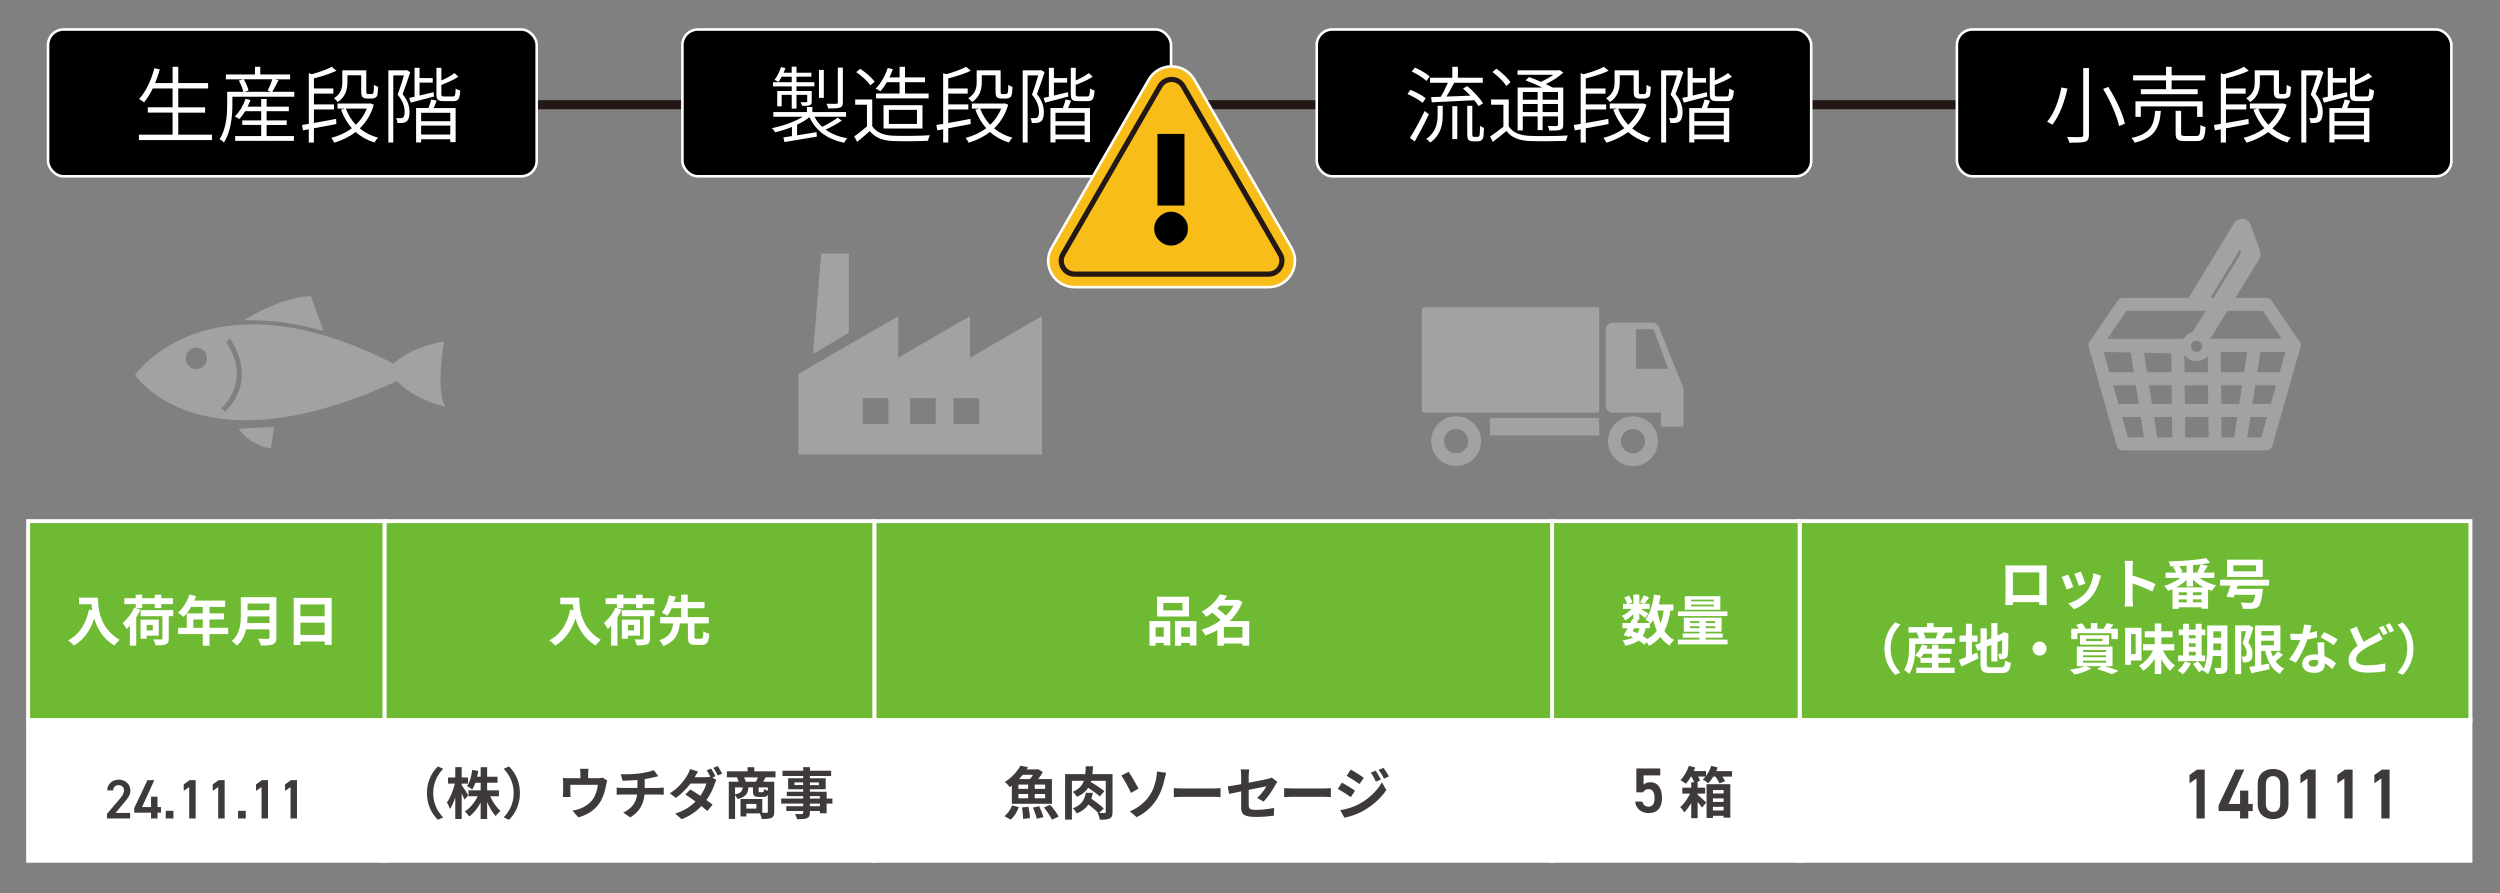 <?xml version="1.0" encoding="UTF-8"?> <svg xmlns="http://www.w3.org/2000/svg" id="_レイヤー_1" version="1.1" viewBox="0 0 1920 686"><rect x="0" y="0" width="1920" height="686" fill="#808080" stroke="none"/><defs><style> .st0 { fill: #3e3a39; } .st1, .st2 { fill: #fff; } .st2, .st3, .st4, .st5, .st6, .st7, .st8 { stroke-miterlimit: 10; } .st2, .st3, .st6, .st8 { stroke: #fff; } .st2, .st6 { stroke-width: 3px; } .st9, .st4 { fill: none; } .st3, .st5 { fill: #f9bd1a; } .st3, .st8 { stroke-width: 2px; } .st4 { stroke-width: 7px; } .st4, .st5 { stroke: #231815; } .st5 { stroke-width: 4px; } .st6, .st7 { fill: #6eba33; } .st7 { stroke: #6eba33; stroke-width: 1.99px; } .st10 { fill: #a2a2a2; } </style></defs><line class="st4" x1="377.44" y1="80.43" x2="1715.52" y2="80.43"></line><g><g><path class="st10" d="M186.32,329.04l24.24-1.26-2.54,16.71s-14.97-1.7-24.89-15.29l3.19-.17h0Z"></path><path class="st10" d="M248.49,254.21l-9.78-26.84c-25.02,1.33-50.99,18.35-50.99,18.35,8.19.34,16.44.43,24.6,1.23,12.26,1.21,24.26,4.15,36.17,7.26Z"></path></g><g><rect class="st8" x="36.9" y="22.66" width="375.28" height="112.72" rx="11.8" ry="11.8"></rect><g><path class="st1" d="M162.78,103.4v4.16h-56.1v-4.16h25.87v-16.9h-19.04v-4.1h19.04v-14.46h-15.24c-1.96,4.16-4.3,7.74-6.7,10.69-.82-.7-2.72-1.98-3.79-2.56,5.25-5.7,9.3-14.53,11.76-23.68l4.17.9c-1.01,3.58-2.21,7.17-3.61,10.5h13.41v-12.48h4.36v12.48h22.9v4.16h-22.9v14.46h20.62v4.1h-20.62v16.9h25.87Z"></path><path class="st1" d="M226.03,70.5v3.78h-47.56v6.08c0,8.32-.95,20.61-6.58,29.12-.57-.77-2.34-2.18-3.23-2.62,5.19-8,5.82-18.94,5.82-26.49v-9.85h12.4c-.51-2.43-1.96-5.95-3.48-8.64l3.48-.96h-13.41v-3.71h22.33v-5.89h4.11v5.89h22.9v3.71h-11.51l2.66.7c-1.64,3.14-3.42,6.53-4.87,8.9h16.95v-.02ZM204.78,104.48h20.93v3.71h-45.1v-3.71h19.99v-8.51h-14.55v-3.52h14.55v-7.04h-12.33c-1.39,2.3-2.97,4.42-4.49,6.08-.76-.64-2.47-1.6-3.42-2.11,3.54-3.39,6.51-8.38,8.22-13.5l3.79.96c-.63,1.73-1.39,3.39-2.21,5.06h10.44v-5.89h4.17v5.89h17.08v3.52h-17.08v7.04h15.43v3.52h-15.43v8.51h.01ZM187.19,60.9c1.64,2.69,3.23,6.27,3.67,8.64l-3.1.96h20.37l-2.59-.9c1.27-2.37,2.78-6.02,3.6-8.7,0,0-21.95,0-21.95,0Z"></path><path class="st1" d="M241.08,98.53v10.94h-3.92v-10.18l-4.49.83-.7-4.16c1.52-.26,3.29-.51,5.19-.83v-38.97l2.34.83c5.69-1.6,11.83-3.71,15.24-5.7l3.67,3.01c-4.68,2.37-11.32,4.35-17.33,5.89v7.74h14.93v3.97h-14.93v8.26h15.43v3.9h-15.43v10.37c5.25-.9,11.26-1.98,17.08-3.14l.19,3.97-17.27,3.26h0ZM287.12,80.42c-2.21,7.62-6.01,13.57-10.82,18.17,3.92,3.26,8.67,5.7,14.1,7.17-1.01.9-2.21,2.62-2.78,3.71-5.57-1.73-10.44-4.48-14.48-8.13-4.87,3.78-10.5,6.46-16.44,8.26-.44-1.02-1.45-2.75-2.28-3.71,5.69-1.47,11.13-3.9,15.81-7.42-3.54-3.97-6.32-8.77-8.35-14.21l2.97-.83h-5.63v-3.9h24.41l.7-.19,2.78,1.09h.01ZM266.82,63.14c0,5.06-1.2,11.2-7.46,15.23-.57-.83-2.09-2.37-2.91-2.94,5.69-3.52,6.45-8.19,6.45-12.42v-9.02h18.41v15.81c0,1.28.06,1.92.38,2.18.25.19.63.26,1.08.26h1.96c.57,0,1.2-.06,1.45-.26.32-.13.57-.64.76-1.41.13-.96.19-2.88.25-5.5.7.64,2.15,1.34,3.23,1.66-.13,2.5-.32,5.31-.63,6.34-.32,1.02-.95,1.66-1.77,2.05-.7.38-1.9.58-2.91.58h-3.16c-1.14,0-2.53-.26-3.42-1.02-.82-.77-1.14-1.73-1.14-5.18v-11.71h-10.56v5.38-.03ZM265.62,83.43c1.77,4.74,4.36,8.9,7.65,12.42,3.6-3.39,6.51-7.55,8.48-12.42h-16.13Z"></path><path class="st1" d="M315.08,55.46c-1.64,5.18-3.92,11.58-5.88,16.77,4.3,5.38,5.31,9.92,5.31,13.89.06,3.26-.7,5.95-2.28,7.17-.82.64-1.83.96-3.04,1.09-1.14.13-2.59.13-3.92.06-.06-1.09-.44-2.62-1.08-3.78,1.33.13,2.53.19,3.42.06.82,0,1.45-.13,1.96-.51.82-.64,1.2-2.56,1.2-4.48-.06-3.52-1.08-7.94-5.38-12.99,1.77-4.74,3.54-10.5,4.81-14.85h-8.16v51.58h-3.79v-55.48h13.47l.63-.19,2.72,1.66h.01ZM333.3,74.15c-6.26,1.66-12.78,3.39-17.84,4.67l-1.2-3.65c1.26-.26,2.59-.58,4.11-.9v-22.21h3.86v7.87h10.12v3.52h-10.12v9.92c3.35-.77,7.08-1.66,10.75-2.56l.32,3.33h0ZM335.38,77.35c-.76,1.92-1.52,3.9-2.28,5.63h16.82v26.17h-4.11v-2.18h-22.39v2.43h-3.86v-26.43h9.49c.82-2.11,1.71-4.67,2.15-6.59l4.17.96h0ZM345.82,86.63h-22.39v6.46h22.39v-6.46ZM345.82,103.33v-6.85h-22.39v6.85h22.39ZM347.84,74.09c1.58,0,1.96-.77,2.09-6.14.82.64,2.4,1.28,3.54,1.6-.44,6.53-1.58,8.13-5.25,8.13h-7.4c-4.55,0-5.63-1.02-5.63-5.44v-20.16h3.79v9.73c3.79-1.66,7.72-3.78,10.06-5.7l2.97,2.82c-3.6,2.37-8.54,4.61-13.03,6.27v6.98c0,1.66.32,1.92,2.28,1.92h6.58Z"></path></g></g><g><path class="st9" d="M150.8,266.96c-4.52,0-8.18,3.71-8.18,8.28s3.66,8.28,8.18,8.28,8.18-3.71,8.18-8.28-3.66-8.28-8.18-8.28h0Z"></path><path class="st10" d="M341.02,262.13c-30.1,6.09-38.63,17.2-38.63,17.2-135.51-69.1-192.88.86-198.26,7.99-.26.35-.27.81-.01,1.16,4.98,6.9,56.26,70.96,200.78,4.11,13.54,14.85,37.38,19.86,37.38,19.86-8.09-11.61-1.25-50.32-1.25-50.32h-.01ZM150.8,283.52c-4.52,0-8.18-3.71-8.18-8.28s3.66-8.28,8.18-8.28,8.18,3.71,8.18,8.28-3.66,8.28-8.18,8.28h0ZM172.92,316.25l-2.79-2.83c10.01-10.12,13.63-21.72,10.78-34.46-2.15-9.59-7.28-16.21-7.33-16.27l3.1-2.49c.23.29,22.56,29.44-3.74,56.05h-.02Z"></path></g><path class="st7" d="M363.04,72.02"></path><path class="st1" d="M363.04,72.02"></path></g><g><g><polygon class="st10" points="651.91 194.74 630.64 194.74 624.39 271.94 651.91 255.49 651.91 194.74"></polygon><path class="st10" d="M744.96,274.75v-31.92l-55.18,31.92v-31.92l-76.58,44.3v62.02h186.95v-106.31l-55.18,31.92h-.01ZM682.28,325.72h-19.7v-19.94h19.7v19.94ZM718.66,325.72h-19.7v-19.94h19.7v19.94ZM752.01,325.72h-19.7v-19.94h19.7v19.94Z"></path></g><g><rect class="st8" x="524.08" y="22.66" width="375.28" height="112.72" rx="11.8" ry="11.8"></rect><g><path class="st1" d="M646.48,92.64c-3.67,2.56-8.35,5.12-12.4,6.91,4.43,3.26,10.06,5.5,16.63,6.66-.89.83-1.9,2.43-2.47,3.46-12.71-2.69-21.76-9.22-26.56-19.65-2.59,2.11-5.88,4.03-9.49,5.76v8.13c4.68-.77,9.8-1.6,14.93-2.43l.19,3.46c-8.98,1.47-18.28,3.07-24.86,4.16l-.82-3.58c1.9-.26,4.11-.64,6.58-.96v-7.04c-4.3,1.73-8.79,3.14-12.9,4.1-.51-.96-1.58-2.43-2.47-3.2,8.1-1.6,17.46-4.8,23.72-8.77h-22.64v-3.58h25.81v-3.9h4.17v3.9h25.87v3.58h-24.22c1.45,2.94,3.48,5.57,5.88,7.74,3.98-1.86,8.98-4.8,11.95-7.04l3.1,2.3h0ZM608.03,66.34h-14.36v-3.2h14.36v-4.22h-7.72c-.76,1.54-1.58,2.88-2.47,4.03-.7-.51-2.21-1.22-3.04-1.6,2.15-2.69,3.86-6.27,5-9.86l3.42.83c-.44,1.15-.89,2.37-1.39,3.52h6.2v-4.61h3.67v4.61h11.45v3.07h-11.45v4.22h13.72v3.2h-13.72v3.58h11.7v7.87c0,1.66-.19,2.5-1.52,3.01-1.2.51-3.1.51-5.88.51-.19-.9-.76-1.98-1.2-2.82,2.21.06,3.86.06,4.43,0,.57,0,.7-.19.7-.7v-4.93h-8.22v10.56h-3.67v-10.56h-7.72v8.83h-3.42v-11.77h11.13v-3.58h0ZM632.69,75.17h-3.73v-21.44h3.73v21.44ZM647.3,78.63c0,2.3-.51,3.39-2.21,3.97-1.71.64-4.55.7-9.04.7-.19-1.09-.76-2.56-1.33-3.65,3.54.13,6.58.13,7.53.06.95,0,1.2-.26,1.2-1.09v-26.69h3.86v26.69h-.01Z"></path><path class="st1" d="M669.88,96.87c3.1,4.86,8.73,7.1,16.19,7.36,6.7.32,20.81.13,28.08-.38-.51,1.02-1.27,3.01-1.39,4.29-6.77.32-19.86.45-26.63.19-8.35-.32-14.1-2.62-18.15-7.68-3.04,2.75-6.26,5.57-9.68,8.32l-2.28-4.22c2.97-1.98,6.64-4.93,9.8-7.68v-16.64h-9.04v-4.03h13.09v20.48h.01ZM668.43,65.57c-2.02-3.14-6.7-7.36-10.88-10.18l3.1-2.56c4.17,2.75,8.92,6.85,11.07,9.92l-3.29,2.82ZM681.08,63.14c-1.52,2.62-3.23,5.06-5,6.98-.82-.64-2.53-1.66-3.6-2.05,3.98-3.97,7.34-9.85,9.3-15.87l3.92.9c-.76,2.18-1.64,4.29-2.59,6.34h7.78v-8.13h4.17v8.13h15.37v3.71h-15.37v8.7h18.15v3.71h-40.42v-3.71h18.09v-8.7h-9.8ZM678.55,98.72v-17.92h29.92v17.92h-29.92ZM682.66,95.2h21.57v-10.82h-21.57v10.82Z"></path><path class="st1" d="M728.26,98.53v10.94h-3.92v-10.18l-4.49.83-.7-4.16c1.52-.26,3.29-.51,5.19-.83v-38.97l2.34.83c5.69-1.6,11.83-3.71,15.24-5.7l3.67,3.01c-4.68,2.37-11.32,4.35-17.33,5.89v7.74h14.93v3.97h-14.93v8.26h15.43v3.9h-15.43v10.37c5.25-.9,11.26-1.98,17.08-3.14l.19,3.97-17.27,3.26h0ZM774.31,80.42c-2.21,7.62-6.01,13.57-10.82,18.17,3.92,3.26,8.67,5.7,14.1,7.17-1.01.9-2.21,2.62-2.78,3.71-5.57-1.73-10.44-4.48-14.48-8.13-4.87,3.78-10.5,6.46-16.44,8.26-.44-1.02-1.45-2.75-2.28-3.71,5.69-1.47,11.13-3.9,15.81-7.42-3.54-3.97-6.32-8.77-8.35-14.21l2.97-.83h-5.63v-3.9h24.41l.7-.19,2.78,1.09h.01ZM754,63.14c0,5.06-1.2,11.2-7.46,15.23-.57-.83-2.09-2.37-2.91-2.94,5.69-3.52,6.45-8.19,6.45-12.42v-9.02h18.41v15.81c0,1.28.06,1.92.38,2.18.25.19.63.26,1.08.26h1.96c.57,0,1.2-.06,1.45-.26.32-.13.57-.64.76-1.41.13-.96.19-2.88.25-5.5.7.64,2.15,1.34,3.23,1.66-.13,2.5-.32,5.31-.63,6.34-.32,1.02-.95,1.66-1.77,2.05-.7.38-1.9.58-2.91.58h-3.16c-1.14,0-2.53-.26-3.42-1.02-.82-.77-1.14-1.73-1.14-5.18v-11.71h-10.56v5.38-.03ZM752.8,83.43c1.77,4.74,4.36,8.9,7.65,12.42,3.6-3.39,6.51-7.55,8.48-12.42h-16.13Z"></path><path class="st1" d="M802.26,55.46c-1.64,5.18-3.92,11.58-5.88,16.77,4.3,5.38,5.31,9.92,5.31,13.89.06,3.26-.7,5.95-2.28,7.17-.82.64-1.83.96-3.04,1.09-1.14.13-2.59.13-3.92.06-.06-1.09-.44-2.62-1.08-3.78,1.33.13,2.53.19,3.42.06.82,0,1.45-.13,1.96-.51.82-.64,1.2-2.56,1.2-4.48-.06-3.52-1.08-7.94-5.38-12.99,1.77-4.74,3.54-10.5,4.81-14.85h-8.16v51.58h-3.79v-55.48h13.47l.63-.19,2.72,1.66h.01ZM820.48,74.15c-6.26,1.66-12.78,3.39-17.84,4.67l-1.2-3.65c1.26-.26,2.59-.58,4.11-.9v-22.21h3.86v7.87h10.12v3.52h-10.12v9.92c3.35-.77,7.08-1.66,10.75-2.56l.32,3.33h0ZM822.57,77.35c-.76,1.92-1.52,3.9-2.28,5.63h16.82v26.17h-4.11v-2.18h-22.39v2.43h-3.86v-26.43h9.49c.82-2.11,1.71-4.67,2.15-6.59l4.17.96h.01ZM833,86.63h-22.39v6.46h22.39v-6.46ZM833,103.33v-6.85h-22.39v6.85h22.39ZM835.03,74.08c1.58,0,1.96-.77,2.09-6.14.82.64,2.4,1.28,3.54,1.6-.44,6.53-1.58,8.13-5.25,8.13h-7.4c-4.55,0-5.63-1.02-5.63-5.44v-20.16h3.79v9.73c3.79-1.66,7.72-3.78,10.06-5.7l2.97,2.82c-3.6,2.37-8.54,4.61-13.03,6.27v6.98c0,1.66.32,1.92,2.28,1.92h6.58Z"></path></g></g></g><g><g><rect class="st10" x="1092" y="235.98" width="136.15" height="80.95" rx="1.45" ry="1.45"></rect><path class="st10" d="M1099.12,338.82c0,10.58,8.58,19.15,19.15,19.15s19.15-8.58,19.15-19.15-8.58-19.15-19.15-19.15-19.15,8.58-19.15,19.15ZM1108.94,338.82c0-5.16,4.18-9.34,9.34-9.34s9.34,4.18,9.34,9.34-4.18,9.34-9.34,9.34-9.34-4.18-9.34-9.34Z"></path><path class="st10" d="M1234.97,338.82c0,10.58,8.58,19.15,19.15,19.15s19.15-8.58,19.15-19.15-8.58-19.15-19.15-19.15-19.15,8.58-19.15,19.15ZM1244.79,338.82c0-5.16,4.18-9.34,9.34-9.34s9.34,4.18,9.34,9.34-4.18,9.34-9.34,9.34-9.34-4.18-9.34-9.34Z"></path><rect class="st10" x="1144.28" y="320.95" width="83.88" height="13.47"></rect><path class="st10" d="M1233.23,253.15v58.41c0,2.97,2.41,5.38,5.38,5.38h37.02v9.97c0,.43.35.78.78.78h15.77c.43,0,.78-.35.78-.78v-27.56c0-.69-.13-1.37-.39-2l-18.56-46.2c-.82-2.04-2.79-3.37-4.99-3.37h-30.4c-2.97,0-5.38,2.41-5.38,5.38h-.01ZM1256.52,253.62c0-.43.35-.78.78-.78h12.02c.32,0,.61.2.73.51l10.77,28.9c.19.51-.19,1.05-.73,1.05h-22.79c-.43,0-.78-.35-.78-.78v-28.9Z"></path></g><g><rect class="st8" x="1011.26" y="22.66" width="379.74" height="112.73" rx="11.87" ry="11.87"></rect><g><path class="st1" d="M1092.59,78.96c-2.56-2.11-7.55-4.99-11.65-6.78l2.3-3.2c4.03,1.6,9.15,4.35,11.71,6.46l-2.37,3.52h.01ZM1097.33,87.85c-3.14,6.78-7.42,14.85-10.82,20.8l-3.71-2.75c3.26-4.93,7.87-13.44,11.33-20.67l3.2,2.62ZM1095.6,62.19c-2.43-2.3-7.3-5.38-11.39-7.23l2.43-3.07c3.97,1.73,8.96,4.61,11.39,6.91l-2.43,3.39ZM1104.11,81.26h3.9v6.78c0,7.1-1.02,15.23-9.54,21.44-.7-.9-2.11-2.18-3.07-2.82,7.87-5.44,8.7-12.74,8.7-18.75v-6.66h.01ZM1099.12,74.54c2.18-.06,4.67-.13,7.36-.19,1.98-3.14,4.03-7.29,5.5-10.75h-13.7v-3.9h17.09v-8.38h4.29v8.38h19.13v3.9h-22.01c-1.79,3.52-3.9,7.42-5.89,10.56,5.7-.19,12.03-.45,18.37-.7-1.79-1.92-3.78-3.84-5.7-5.5l3.33-1.86c4.54,3.84,9.79,9.41,12.1,13.25l-3.52,2.11c-.77-1.34-1.86-2.88-3.2-4.48-11.78.64-24.06,1.22-32.7,1.6l-.45-4.03h0ZM1115.37,81.58h3.84v25.21h-3.84v-25.21ZM1134.25,105.13c.58,0,1.15-.06,1.47-.32.32-.19.58-.7.7-1.73.13-1.02.19-3.46.26-6.53.7.7,1.98,1.34,3.01,1.66-.06,2.75-.26,6.14-.58,7.29s-.83,1.92-1.66,2.43c-.64.38-1.92.64-2.94.64h-3.14c-1.15,0-2.5-.32-3.39-1.02-.83-.83-1.15-1.79-1.15-5.5v-20.8h3.9v21.31c0,1.28.06,1.98.38,2.3.26.19.7.26,1.15.26h1.99Z"></path><path class="st1" d="M1158.7,97c3.14,4.93,8.83,7.1,16.51,7.36,6.85.32,21.44.13,28.86-.32-.45.96-1.09,2.88-1.34,4.16-6.91.26-20.48.38-27.45.13-8.51-.32-14.4-2.62-18.37-7.74-3.33,2.88-6.78,5.63-10.43,8.38l-2.11-4.1c3.01-2.05,6.85-4.8,10.24-7.55v-16.89h-9.47v-4.03h13.57v20.61h-.01ZM1156.91,66.03c-2.05-3.2-6.59-7.68-10.69-10.69l3.01-2.62c4.1,2.94,8.77,7.23,10.82,10.43l-3.14,2.88ZM1174.38,59.18c2.82,1.02,5.95,2.3,9.02,3.65,3.33-1.47,6.85-3.39,9.54-5.38h-27.45v-3.46h31.61l.77-.19,2.69,1.98c-3.46,3.26-8.45,6.46-13.31,8.77,1.98.96,3.71,1.86,5.18,2.69h8.13v28.54c0,2.18-.45,3.26-2.05,3.84-1.6.64-4.29.7-8.64.7-.19-1.09-.7-2.56-1.22-3.58,3.14.13,5.89.06,6.72.06.9-.06,1.15-.32,1.15-1.02v-6.4h-11.78v10.56h-3.84v-10.56h-11.39v10.82h-3.97v-32.96h18.94c-3.97-1.98-8.77-4.03-12.86-5.57l2.75-2.5h.01ZM1169.52,70.64v5.95h11.39v-5.95h-11.39ZM1180.91,86.06v-6.21h-11.39v6.21h11.39ZM1196.52,70.64h-11.78v5.95h11.78v-5.95ZM1196.52,86.06v-6.21h-11.78v6.21h11.78Z"></path><path class="st1" d="M1217.9,98.54v10.94h-3.97v-10.17l-4.54.83-.7-4.16c1.54-.26,3.33-.51,5.25-.83v-38.97l2.37.83c5.76-1.6,11.97-3.71,15.42-5.7l3.71,3.01c-4.74,2.37-11.46,4.35-17.54,5.89v7.74h15.1v3.97h-15.1v8.26h15.62v3.9h-15.62v10.37c5.31-.9,11.39-1.98,17.28-3.14l.19,3.97-17.47,3.26h0ZM1264.49,80.43c-2.24,7.62-6.08,13.57-10.94,18.17,3.97,3.26,8.77,5.7,14.27,7.17-1.02.9-2.24,2.62-2.82,3.71-5.63-1.73-10.56-4.48-14.65-8.13-4.93,3.78-10.62,6.46-16.64,8.25-.45-1.02-1.47-2.75-2.3-3.71,5.76-1.47,11.26-3.9,16-7.42-3.58-3.97-6.4-8.77-8.45-14.21l3.01-.83h-5.7v-3.9h24.7l.7-.19s2.82,1.09,2.82,1.09ZM1243.95,63.15c0,5.06-1.22,11.2-7.55,15.23-.58-.83-2.11-2.37-2.94-2.94,5.76-3.52,6.53-8.19,6.53-12.42v-9.02h18.62v15.81c0,1.28.06,1.92.38,2.18.26.19.64.26,1.09.26h1.98c.58,0,1.22-.06,1.47-.26.32-.13.58-.64.77-1.41.13-.96.19-2.88.26-5.5.7.64,2.18,1.34,3.26,1.66-.13,2.5-.32,5.31-.64,6.34-.32,1.02-.96,1.66-1.79,2.05-.7.38-1.92.58-2.94.58h-3.2c-1.15,0-2.56-.26-3.46-1.02-.83-.77-1.15-1.73-1.15-5.18v-11.71h-10.69v5.38-.03ZM1242.73,83.44c1.79,4.74,4.42,8.9,7.74,12.42,3.65-3.39,6.59-7.55,8.58-12.42h-16.32Z"></path><path class="st1" d="M1292.78,55.47c-1.66,5.18-3.97,11.58-5.95,16.77,4.35,5.38,5.38,9.92,5.38,13.89.06,3.26-.7,5.95-2.3,7.17-.83.64-1.86.96-3.07,1.09-1.15.13-2.62.13-3.97.06-.06-1.09-.45-2.62-1.09-3.78,1.34.13,2.56.19,3.46.06.83,0,1.47-.13,1.98-.51.83-.64,1.22-2.56,1.22-4.48-.06-3.52-1.09-7.94-5.44-12.99,1.79-4.74,3.58-10.5,4.86-14.85h-8.26v51.58h-3.84v-55.48h13.63l.64-.19,2.75,1.66h0ZM1311.21,74.16c-6.34,1.66-12.93,3.39-18.05,4.67l-1.22-3.65c1.28-.26,2.62-.58,4.16-.9v-22.21h3.9v7.87h10.24v3.52h-10.24v9.92c3.39-.77,7.17-1.66,10.88-2.56l.32,3.33h.01ZM1313.33,77.36c-.77,1.92-1.54,3.9-2.3,5.63h17.02v26.17h-4.16v-2.18h-22.65v2.43h-3.9v-26.43h9.6c.83-2.11,1.73-4.67,2.18-6.59l4.22.96h0ZM1323.88,86.64h-22.65v6.46h22.65v-6.46ZM1323.88,103.34v-6.85h-22.65v6.85h22.65ZM1325.93,74.09c1.6,0,1.98-.77,2.11-6.14.83.64,2.43,1.28,3.58,1.6-.45,6.53-1.6,8.13-5.31,8.13h-7.49c-4.61,0-5.7-1.02-5.7-5.44v-20.16h3.84v9.73c3.84-1.66,7.81-3.78,10.18-5.7l3.01,2.82c-3.65,2.37-8.64,4.61-13.18,6.27v6.98c0,1.66.32,1.92,2.3,1.92h6.66Z"></path></g></g></g><g><g><path class="st10" d="M1740.45,345.91h-110c-2.24,0-4.2-1.49-4.81-3.64l-21.43-75.71c-.43-1.51-.12-3.13.82-4.38.95-1.25,2.42-1.98,3.99-1.98h69.29v10h-62.67l18.6,65.71h102.44l18.6-65.71h-59.17v-10h65.78c1.57,0,3.04.73,3.99,1.98s1.25,2.87.82,4.38l-21.43,75.71c-.61,2.15-2.57,3.64-4.81,3.64h0Z"></path><rect class="st10" x="1641.26" y="264.63" width="10" height="73.72" transform="translate(-26.74 255.11) rotate(-8.79)"></rect><rect class="st10" x="1667.89" y="265.26" width="10" height="72.86" transform="translate(-3.22 18.41) rotate(-.63)"></rect><rect class="st10" x="1695.83" y="265.26" width="10" height="72.86" transform="translate(-3.21 18.72) rotate(-.63)"></rect><rect class="st10" x="1689.26" y="296.63" width="73.72" height="10" transform="translate(1164.55 1961.48) rotate(-81.22)"></rect><rect class="st10" x="1616.9" y="285.91" width="137.67" height="10"></rect><rect class="st10" x="1624.02" y="310.19" width="124.29" height="10"></rect><path class="st10" d="M1678.92,271.62l-70-1.43c-1.83-.04-3.5-1.08-4.34-2.71s-.72-3.59.31-5.11l21.43-31.43c.93-1.37,2.48-2.18,4.13-2.18h110c1.65,0,3.2.82,4.13,2.18l21.43,31.43c1.04,1.53,1.16,3.51.29,5.15-.87,1.64-2.57,2.66-4.42,2.66h-61.43v-10h51.97l-14.61-21.43h-104.72l-14.74,21.62,60.77,1.24-.2,10h0Z"></path><path class="st10" d="M1696.54,261.79l-12.18-7.47,36.78-59.94-.96-2.68-27.92,45.79-12.2-7.44,35.71-58.57c1.43-2.35,4.09-3.67,6.83-3.39s5.07,2.11,6,4.7l7.14,20c.73,2.04.49,4.29-.64,6.14l-38.57,62.86h.01Z"></path><path class="st10" d="M1686.88,277.34c-6.3,0-11.43-5.13-11.43-11.43s5.13-11.43,11.43-11.43,11.43,5.13,11.43,11.43-5.13,11.43-11.43,11.43ZM1686.88,261.62c-2.36,0-4.29,1.92-4.29,4.29s1.92,4.29,4.29,4.29,4.29-1.92,4.29-4.29-1.92-4.29-4.29-4.29Z"></path></g><g><rect class="st8" x="1502.9" y="22.66" width="379.74" height="112.73" rx="11.87" ry="11.87"></rect><g><path class="st1" d="M1587.81,68.02c-2.05,9.21-5.82,20.67-11.65,27.77-1.02-.77-2.82-1.79-3.97-2.3,5.82-6.72,9.34-17.73,10.94-26.3l4.67.83h.01ZM1604.32,52.27v51.2c0,3.26-.9,4.61-3.01,5.38-2.24.64-6.14.77-12.03.77-.32-1.22-1.09-3.26-1.79-4.42,4.74.13,9.34.13,10.56.06,1.34-.06,1.86-.45,1.86-1.79v-51.2h4.42-.01ZM1619.17,66.74c5.7,8.96,11.13,20.61,12.73,28.22l-4.42,1.86c-1.6-7.49-6.72-19.39-12.29-28.54l3.97-1.54h.01Z"></path><path class="st1" d="M1659.56,85.17c-1.15,13.06-4.61,20.61-20.16,24.45-.38-1.09-1.54-2.82-2.43-3.65,14.53-3.2,17.28-9.54,18.17-20.8h4.42ZM1663.52,61.74h-25.28v-3.9h25.28v-6.53h4.29v6.53h25.79v3.9h-25.79v6.78h20.03v3.84h-43.71v-3.84h19.39v-6.78h0ZM1687.39,89.77v-8.06h-43.26v8.06h-4.1v-11.97h51.58v11.97h-4.22ZM1686.95,104.43c2.37,0,2.82-1.15,3.01-8.45.96.7,2.69,1.34,3.9,1.66-.51,8.51-1.73,10.69-6.53,10.69h-9.54c-5.44,0-6.91-1.28-6.91-5.89v-17.34h4.22v17.28c0,1.73.45,2.05,3.01,2.05h8.84Z"></path><path class="st1" d="M1709.54,98.54v10.94h-3.97v-10.17l-4.54.83-.7-4.16c1.54-.26,3.33-.51,5.25-.83v-38.97l2.37.83c5.76-1.6,11.97-3.71,15.42-5.7l3.71,3.01c-4.74,2.37-11.46,4.35-17.54,5.89v7.74h15.1v3.97h-15.1v8.26h15.62v3.9h-15.62v10.37c5.31-.9,11.39-1.98,17.28-3.14l.19,3.97-17.47,3.26h0ZM1756.13,80.43c-2.24,7.62-6.08,13.57-10.94,18.17,3.97,3.26,8.77,5.7,14.27,7.17-1.02.9-2.24,2.62-2.82,3.71-5.63-1.73-10.56-4.48-14.65-8.13-4.93,3.78-10.62,6.46-16.64,8.25-.45-1.02-1.47-2.75-2.3-3.71,5.76-1.47,11.26-3.9,16-7.42-3.58-3.97-6.4-8.77-8.45-14.21l3.01-.83h-5.7v-3.9h24.7l.7-.19s2.82,1.09,2.82,1.09ZM1735.59,63.15c0,5.06-1.22,11.2-7.55,15.23-.58-.83-2.11-2.37-2.94-2.94,5.76-3.52,6.53-8.19,6.53-12.42v-9.02h18.62v15.81c0,1.28.06,1.92.38,2.18.26.19.64.26,1.09.26h1.98c.58,0,1.22-.06,1.47-.26.32-.13.58-.64.77-1.41.13-.96.19-2.88.26-5.5.7.64,2.18,1.34,3.26,1.66-.13,2.5-.32,5.31-.64,6.34-.32,1.02-.96,1.66-1.79,2.05-.7.38-1.92.58-2.94.58h-3.2c-1.15,0-2.56-.26-3.46-1.02-.83-.77-1.15-1.73-1.15-5.18v-11.71h-10.69v5.38-.03ZM1734.37,83.44c1.79,4.74,4.42,8.9,7.74,12.42,3.65-3.39,6.59-7.55,8.58-12.42h-16.32Z"></path><path class="st1" d="M1784.42,55.47c-1.66,5.18-3.97,11.58-5.95,16.77,4.35,5.38,5.38,9.92,5.38,13.89.06,3.26-.7,5.95-2.3,7.17-.83.64-1.86.96-3.07,1.09-1.15.13-2.62.13-3.97.06-.06-1.09-.45-2.62-1.09-3.78,1.34.13,2.56.19,3.46.06.83,0,1.47-.13,1.98-.51.83-.64,1.22-2.56,1.22-4.48-.06-3.52-1.09-7.94-5.44-12.99,1.79-4.74,3.58-10.5,4.86-14.85h-8.26v51.58h-3.84v-55.48h13.63l.64-.19,2.75,1.66h0ZM1802.85,74.16c-6.34,1.66-12.93,3.39-18.05,4.67l-1.22-3.65c1.28-.26,2.62-.58,4.16-.9v-22.21h3.9v7.87h10.24v3.52h-10.24v9.92c3.39-.77,7.17-1.66,10.88-2.56l.32,3.33h.01ZM1804.96,77.36c-.77,1.92-1.54,3.9-2.3,5.63h17.02v26.17h-4.16v-2.18h-22.65v2.43h-3.9v-26.43h9.6c.83-2.11,1.73-4.67,2.18-6.59l4.22.96h0ZM1815.52,86.64h-22.65v6.46h22.65v-6.46ZM1815.52,103.34v-6.85h-22.65v6.85h22.65ZM1817.57,74.09c1.6,0,1.98-.77,2.11-6.14.83.64,2.43,1.28,3.58,1.6-.45,6.53-1.6,8.13-5.31,8.13h-7.49c-4.61,0-5.7-1.02-5.7-5.44v-20.16h3.84v9.73c3.84-1.66,7.81-3.78,10.18-5.7l3.01,2.82c-3.65,2.37-8.64,4.61-13.18,6.27v6.98c0,1.66.32,1.92,2.3,1.92h6.66Z"></path></g></g></g><g><path class="st3" d="M825.27,220.52c-7.32,0-13.87-3.78-17.53-10.12-3.66-6.34-3.66-13.9,0-20.24l74.49-129.02c3.66-6.34,10.21-10.12,17.53-10.12s13.87,3.78,17.53,10.12l74.49,129.02c3.66,6.34,3.66,13.9,0,20.24-3.66,6.34-10.21,10.12-17.53,10.12h-148.98Z"></path><path class="st5" d="M890.9,66.14l-74.49,129.02c-3.94,6.83.99,15.36,8.87,15.36h148.98c7.88,0,12.81-8.53,8.87-15.36l-74.49-129.02c-3.94-6.83-13.79-6.83-17.74,0Z"></path></g><path d="M890.3,184.72c-1.62-1.62-3.88-4.62-3.88-9.12s2.25-7.5,3.88-9.12c3-3,6.38-3.88,9.12-3.88,3.12,0,6.5,1.25,9.25,4,2.12,2.12,3.62,4.88,3.62,9s-1.5,6.88-3.75,9.12c-2.62,2.62-5.88,3.88-9.12,3.88-2.75,0-6.12-.88-9.12-3.88ZM888.93,157.84v-55h20.75v55h-20.75Z"></path><g><rect class="st6" x="295.23" y="400.23" width="376.41" height="152.88"></rect><rect class="st6" x="1382.14" y="400.23" width="515.16" height="152.88"></rect><rect class="st6" x="1192" y="400.23" width="190.13" height="152.88"></rect><rect class="st6" x="21.59" y="400.23" width="273.64" height="152.88"></rect><rect class="st6" x="671.64" y="400.23" width="520.36" height="152.88"></rect><rect class="st2" x="1382.14" y="553.11" width="515.16" height="107.96"></rect><rect class="st2" x="1192" y="553.11" width="190.13" height="107.96"></rect><rect class="st2" x="21.59" y="553.11" width="273.64" height="107.96"></rect><rect class="st2" x="295.23" y="553.11" width="376.41" height="107.96"></rect><rect class="st2" x="671.64" y="553.11" width="520.36" height="107.96"></rect><g><path class="st1" d="M75.25,459.01c0,7.94,1.13,23.27,16.59,32.39-1.09.88-3.15,3.07-4.03,4.37-8.7-5.25-13.15-13.19-15.46-20.71-3.15,9.41-8.19,16.38-15.5,20.75-.92-1.05-3.28-3.11-4.58-4.07,8.74-4.41,13.74-12.52,16.05-23.57l2.56.46c-.29-1.6-.46-3.11-.59-4.54h-9.58v-5.08h14.54Z"></path><path class="st1" d="M107.85,468.17c-.92,2.02-1.97,4.03-3.23,6.01v21.68h-4.87v-15.33c-.84.97-1.72,1.76-2.56,2.52-.5-1.05-2.1-3.57-3.02-4.66,3.57-2.81,6.97-7.23,8.91-11.8l1.13.38v-3.02h-8.74v-4.54h8.74v-2.73h4.96v2.73h9.7v-2.73h5v2.73h8.95v4.54h-8.95v3.07h-5v-3.07h-9.7v3.07h-4.83l3.53,1.18-.02-.03ZM133.01,473.21h-3.4v17.14c0,2.56-.55,3.82-2.35,4.5-1.76.76-4.28.8-7.81.8-.25-1.34-1.05-3.32-1.76-4.62,2.44.08,5.25.08,5.97.08.8-.04,1.05-.21,1.05-.88v-17.01h-16.72v-4.62h25.04v4.62h-.02ZM112.59,488.21v2.35h-4.62v-14.66h13.95v12.31s-9.33,0-9.33,0ZM112.59,479.97v4.16h4.75v-4.16h-4.75Z"></path><path class="st1" d="M175.26,486.95h-14.37v8.99h-5.17v-8.99h-18.9v-4.79h6.64v-11.05h12.27v-5h-8.99c-1.72,2.98-3.74,5.67-5.71,7.65-.97-.84-3.11-2.52-4.33-3.23,3.78-3.19,7.02-8.57,8.82-13.99l5.08,1.3c-.38,1.18-.84,2.31-1.39,3.44h23.73v4.83h-12.06v5h11.09v4.66h-11.09v6.39h14.37v4.79h.01ZM155.73,482.16v-6.39h-7.27v6.39h7.27Z"></path><path class="st1" d="M212.26,489.51c0,3.02-.71,4.45-2.65,5.29-2.02.88-4.96.97-9.28.97-.29-1.47-1.3-3.86-2.1-5.25,2.94.17,6.47.13,7.39.13,1.01,0,1.34-.34,1.34-1.22v-6.09h-17.98c-1.09,4.71-3.19,9.28-7.1,12.56-.76-1.05-2.77-2.9-3.86-3.61,6.34-5.42,6.93-13.44,6.93-19.83v-13.82h27.3v30.88h.01ZM206.97,478.5v-5.12h-16.84c-.04,1.6-.13,3.36-.29,5.12h17.14-.01ZM190.12,463.51v5.12h16.84v-5.12h-16.84Z"></path><path class="st1" d="M254.72,459.18v36.13h-5.38v-2.65h-18.65v2.73h-5.17v-36.21h29.2ZM230.69,464.22v9.03h18.65v-9.03h-18.65ZM249.35,487.62v-9.41h-18.65v9.41h18.65Z"></path></g><g><path class="st1" d="M444.85,459.01c0,7.94,1.13,23.27,16.59,32.39-1.09.88-3.15,3.07-4.03,4.37-8.7-5.25-13.15-13.19-15.46-20.71-3.15,9.41-8.19,16.38-15.5,20.75-.92-1.05-3.28-3.11-4.58-4.07,8.74-4.41,13.74-12.52,16.05-23.57l2.56.46c-.29-1.6-.46-3.11-.59-4.54h-9.58v-5.08h14.54Z"></path><path class="st1" d="M477.44,468.17c-.92,2.02-1.97,4.03-3.23,6.01v21.68h-4.87v-15.33c-.84.97-1.72,1.76-2.56,2.52-.5-1.05-2.1-3.57-3.02-4.66,3.57-2.81,6.97-7.23,8.91-11.8l1.13.38v-3.02h-8.74v-4.54h8.74v-2.73h4.96v2.73h9.7v-2.73h5v2.73h8.95v4.54h-8.95v3.07h-5v-3.07h-9.7v3.07h-4.83l3.53,1.18-.02-.03ZM502.6,473.21h-3.4v17.14c0,2.56-.55,3.82-2.35,4.5-1.76.76-4.28.8-7.81.8-.25-1.34-1.05-3.32-1.76-4.62,2.44.08,5.25.08,5.97.08.8-.04,1.05-.21,1.05-.88v-17.01h-16.72v-4.62h25.04v4.62h-.02ZM482.19,488.21v2.35h-4.62v-14.66h13.95v12.31h-9.33ZM482.19,479.97v4.16h4.75v-4.16h-4.75Z"></path><path class="st1" d="M538.51,490.56c1.26,0,1.51-.8,1.68-5.75,1.01.84,3.19,1.68,4.54,2.02-.5,6.64-1.85,8.44-5.75,8.44h-4.87c-4.71,0-5.8-1.55-5.8-6.3v-10.21h-6.13c-.92,7.48-3.07,13.74-12.73,17.39-.59-1.34-1.97-3.36-3.11-4.41,8.36-2.73,9.96-7.44,10.59-12.98h-9.91v-4.83h16.09v-6.81h-7.23c-.97,2.14-2.06,4.16-3.23,5.71-1.13-.71-3.23-1.72-4.41-2.18,2.73-3.44,4.7-9.12,5.59-13.4l5.12,1.01c-.38,1.3-.8,2.65-1.26,4.07h5.42v-5.67h5.08v5.67h12.9v4.79h-12.9v6.81h16.17v4.83h-11.01v10.21c0,1.39.21,1.6,1.51,1.6h3.65Z"></path></g><g><path class="st1" d="M882.82,476.99h15.96v18.69h-5v-1.89h-6.26v2.1h-4.71v-18.9h.01ZM887.53,481.78v7.23h6.26v-7.23h-6.26ZM913.19,473.5h-24.62v-15.21h24.62v15.21ZM908.11,463.09h-14.7v5.67h14.7v-5.67ZM918.86,476.99v18.73h-5.04v-1.93h-6.68v2.1h-4.79v-18.9h16.51,0ZM913.82,489v-7.23h-6.68v7.23h6.68Z"></path><path class="st1" d="M959.39,495.89h-5.21v-1.68h-14.24v1.64h-5v-11.93c-2.94,1.68-6.09,3.02-9.28,4.12-.59-1.39-1.85-3.44-2.9-4.45,5.25-1.51,10.33-4.03,14.7-7.27-1.68-1.85-4.2-4.03-6.43-5.8-1.43,1.13-2.98,2.18-4.66,3.19-.76-1.22-2.39-3.07-3.53-3.91,6.89-3.65,11.51-8.78,13.95-13.36l5.63,1.05c-.63,1.09-1.34,2.18-2.1,3.28h9.54l.84-.25,3.44,1.81c-2.14,5.75-5.54,10.67-9.75,14.66h15v18.9h0ZM936.88,465.14c-.67.71-1.34,1.43-2.06,2.14,2.23,1.64,4.91,3.74,6.68,5.55,2.35-2.31,4.33-4.92,5.84-7.69h-10.46ZM954.19,489.72v-8.19h-14.24v8.19h14.24Z"></path></g><g><path class="st1" d="M1282.83,468.84c-.88,6.22-2.31,11.43-4.58,15.67,1.93,2.98,4.37,5.38,7.43,6.97-1.13,1.01-2.69,2.94-3.44,4.33-2.86-1.72-5.17-3.95-7.06-6.68-2.31,2.77-5.21,5.04-8.86,6.89-.29-.71-.92-1.85-1.6-2.86l-1.89,1.93c-1.13-.97-2.65-2.06-4.37-3.15-2.48,1.85-5.84,3.07-10.33,3.99-.29-1.43-1.18-3.11-1.97-4.12,3.4-.46,6.01-1.13,7.98-2.27-.76-.42-1.55-.8-2.35-1.13l-.46.8-4.37-1.34c.92-1.47,1.97-3.36,3.02-5.38h-3.99v-4.03h6.09c.5-1.05,1.01-2.06,1.43-2.98l.92.21v-4.03c-1.93,1.93-4.2,3.7-6.3,4.87-.55-1.09-1.6-2.73-2.52-3.61,2.56-1.05,5.38-3.07,7.39-5.25h-6.55v-3.95h3.19c-.38-1.43-1.3-3.36-2.18-4.87l3.61-1.51c1.09,1.6,2.18,3.74,2.52,5.21l-2.69,1.18h3.53v-7.06h4.58v7.06h3.32l-2.77-1.22c.97-1.51,2.14-3.74,2.81-5.33l4.2,1.68c-1.3,1.81-2.6,3.57-3.61,4.87h3.99v3.95h-6.89c2.02,1.13,5,2.9,5.92,3.53l-2.65,3.44c-.92-.88-2.69-2.35-4.33-3.65v5.08h-2.69l1.81.38-1.01,2.02h10c-.97-.97-2.48-2.27-3.4-2.9,3.57-4.29,5.59-11.43,6.6-18.9l5.04.67c-.34,2.35-.8,4.66-1.34,6.89h11.17v4.62h-2.35v-.02ZM1253.84,484.72c1.26.5,2.48,1.01,3.7,1.6.67-1.05,1.22-2.31,1.6-3.82h-4.07l-1.22,2.23h-.01ZM1263.84,482.49c-.46,2.35-1.18,4.33-2.23,5.96,1.3.76,2.52,1.51,3.49,2.23,3.11-1.64,5.54-3.74,7.39-6.34-1.18-2.48-2.1-5.25-2.86-8.28-.59,1.09-1.26,2.1-1.93,3.02-.17-.17-.34-.38-.59-.63v4.03h-3.28.01ZM1272.83,468.84c.59,3.53,1.43,6.85,2.56,9.87,1.05-2.86,1.81-6.18,2.27-9.87h-4.83Z"></path><path class="st1" d="M1326.76,491.23v3.61h-38.18v-3.61h16.59v-1.51h-12.85v-3.23h12.85v-1.34h-12.01v-10.75h29.03v10.75h-12.22v1.34h13.02v3.23h-13.02v1.51h16.8-.01ZM1326.68,473.13h-38.02v-3.57h38.02v3.57ZM1321.21,468.29h-27.3v-10.38h27.3v10.38ZM1297.86,478.5h7.31v-1.47h-7.31v1.47ZM1305.17,482.45v-1.47h-7.31v1.47h7.31ZM1316.17,460.52h-17.43v1.34h17.43v-1.34ZM1316.17,464.35h-17.43v1.39h17.43v-1.39ZM1317.31,477.03h-7.35v1.47h7.35v-1.47ZM1317.31,480.98h-7.35v1.47h7.35v-1.47Z"></path></g><g><path class="st1" d="M1544.63,434.28h23.1c1.05,0,2.65,0,4.16-.08-.08,1.26-.08,2.81-.08,4.07v20.58c0,1.64.08,5.67.08,5.84h-5.8c0-.08.04-1.05.04-2.27h-20.25c.04,1.18.04,2.14.04,2.27h-5.8c0-.21.13-3.86.13-5.88v-20.54c0-1.18,0-2.9-.08-4.07,1.72.04,3.32.08,4.45.08h.01ZM1545.89,457.05h20.29v-17.43h-20.29v17.43Z"></path><path class="st1" d="M1592.26,450.83l-5.12,1.93c-.71-2.27-2.81-7.86-3.82-9.7l5.04-1.81c1.05,2.14,3.07,7.23,3.91,9.58h-.01ZM1612.59,445.16c-1.09,4.24-2.86,8.61-5.71,12.31-3.91,5.04-9.16,8.57-14.07,10.42l-4.41-4.49c4.62-1.22,10.46-4.41,13.95-8.78,2.86-3.57,4.87-9.16,5.38-14.41l5.88,1.89c-.5,1.34-.76,2.23-1.01,3.07h-.01ZM1601.55,448.22l-5.04,1.76c-.5-2.06-2.35-7.14-3.4-9.33l5-1.64c.8,1.81,2.86,7.27,3.44,9.2h0Z"></path><path class="st1" d="M1632.08,435.79c0-1.47-.13-3.57-.42-5.04h6.55c-.17,1.47-.38,3.32-.38,5.04v6.22c5.63,1.64,13.69,4.62,17.56,6.51l-2.39,5.8c-4.33-2.27-10.63-4.71-15.17-6.26v11.89c0,1.22.21,4.16.38,5.88h-6.55c.25-1.68.42-4.2.42-5.88v-24.15h0Z"></path><path class="st1" d="M1688.91,443.85c3.57,2.52,8.4,4.58,13.06,5.67-1.09,1.01-2.52,2.98-3.28,4.24-.97-.29-1.93-.67-2.9-1.05v14.79h-5v-1.13h-17.52v1.3h-4.79v-15.17c-1.09.5-2.18.92-3.28,1.3-.67-1.09-2.06-2.9-3.07-3.82,4.37-1.26,9.03-3.53,12.43-6.13h-11.38v-4.07h8.11c-.59-1.34-1.55-2.98-2.48-4.2l2.02-.71c-1.43.04-2.81.04-4.16.08-.08-1.09-.59-2.77-1.01-3.78,10.04-.25,21.8-1.13,28.69-2.52l3.15,3.61c-2.14.42-4.54.8-7.06,1.13l5.17,1.26c-1.13,1.81-2.35,3.7-3.36,5.12h8.36v4.07h-11.72.02ZM1692.44,451.12c-3.07-1.64-5.92-3.65-8.23-5.92v5.21h-4.92v-5c-2.31,2.14-5.08,4.12-8.02,5.71h21.17ZM1679.46,454.86h-6.17v2.23h6.17v-2.23ZM1673.28,462.59h6.17v-2.27h-6.17v2.27ZM1679.29,434.45c-1.89.13-3.74.21-5.63.29,1.05,1.39,2.1,3.07,2.52,4.28l-1.93.76h5.04v-5.33h0ZM1690.8,454.86h-6.68v2.23h6.68v-2.23ZM1690.8,462.59v-2.27h-6.68v2.27h6.68ZM1687.4,439.32c.92-1.64,2.06-4.03,2.65-5.88-1.89.25-3.82.46-5.84.63v5.71h4.66l-1.47-.46h0Z"></path><path class="st1" d="M1718.52,449.78l-.8,2.48h20.21s-.08,1.39-.25,2.06c-.84,6.89-1.85,10.21-3.36,11.59-1.3,1.18-2.65,1.51-4.62,1.64-1.6.13-4.33.08-7.27-.04-.08-1.43-.76-3.4-1.72-4.79,2.81.29,5.88.34,7.14.34.97,0,1.51-.04,2.1-.42.8-.63,1.47-2.44,2.06-5.84h-15.84c-.25.8-.55,1.51-.8,2.18l-5.46-.84c.97-2.23,2.1-5.33,3.07-8.36h-7.94v-4.54h37.6v4.54h-24.12ZM1737.8,443.1h-27.43v-13.27h27.43v13.27ZM1732.59,434.19h-17.35v4.54h17.35v-4.54Z"></path><path class="st1" d="M1455.51,477.95l3.99,1.76c-4.2,4.54-7.52,10.33-7.52,18.4s3.32,13.86,7.52,18.4l-3.99,1.76c-4.54-4.45-8.28-11.17-8.28-20.16s3.74-15.71,8.28-20.16Z"></path><path class="st1" d="M1501.38,490.26v4.28h-30.46v2.52c0,5.88-.76,14.79-4.71,20.54-.76-.88-2.86-2.6-3.87-3.15,3.45-5.12,3.78-12.43,3.78-17.43v-6.76h7.6c-.34-1.3-.92-2.9-1.6-4.2l.92-.25h-7.27v-4.24h14.2v-3.07h5v3.07h14.32v4.24h-5.21c-.97,1.6-1.89,3.19-2.69,4.45h9.99ZM1488.65,512.78h12.48v4.12h-29.45v-4.12h12.06v-3.7h-8.82v-3.74l-.25.25c-.92-.76-2.81-1.89-3.95-2.39,2.31-2.02,4.24-5.12,5.29-8.19l4.41,1.01c-.25.76-.59,1.51-.92,2.27h4.24v-3.11h4.92v3.11h10.21v3.82h-10.21v3.15h8.99v3.82h-8.99v3.7h-.01ZM1483.74,505.26v-3.15h-6.34c-.76,1.18-1.6,2.27-2.39,3.15h8.74-.01ZM1477.23,485.81c.71,1.39,1.3,2.98,1.55,4.12l-1.26.34h9.87l-.76-.21c.55-1.22,1.09-2.81,1.51-4.24h-10.92.01Z"></path><path class="st1" d="M1514.48,502.82c1.3-.55,2.6-1.09,3.87-1.64l1.13,4.41c-4.45,2.23-9.24,4.49-13.11,6.26l-2.02-5.04c1.51-.55,3.36-1.26,5.46-2.06v-11.85h-4.91v-4.75h4.91v-9.12h4.66v9.12h4.24v4.75h-4.24v9.91h.01ZM1536.91,512.48c2.31,0,2.73-.97,3.11-5.25,1.05.76,2.98,1.55,4.37,1.81-.67,5.88-2.14,7.9-7.06,7.9h-8.95c-5.67,0-7.31-1.55-7.31-7.35v-10.8l-2.27.97-1.85-4.45,4.12-1.72v-11.05h4.79v8.99l3.49-1.47v-11.59h4.66v9.58l3.32-1.43.88-.59.88-.59,3.49,1.22-.17.84c0,7.98-.08,13.02-.29,14.74-.13,1.93-.88,2.94-2.14,3.49-1.22.55-3.03.59-4.37.59-.13-1.3-.5-3.15-1.05-4.2.71.08,1.64.08,2.02.08.5,0,.76-.17.92-.92.08-.67.13-3.74.13-9.7l-3.61,1.6v14.83h-4.66v-12.81l-3.49,1.51v12.98c0,2.44.38,2.81,2.94,2.81h8.11v-.02Z"></path><path class="st1" d="M1571.77,498.12c0,2.94-2.44,5.38-5.38,5.38s-5.38-2.44-5.38-5.38,2.44-5.38,5.38-5.38,5.38,2.44,5.38,5.38Z"></path><path class="st1" d="M1616.25,511.64c3.95,1.09,8.23,2.48,10.88,3.49l-5.21,2.65c-2.52-1.09-6.93-2.69-11.3-3.95l3.23-2.18h-12.01l4.37,1.64c-3.19,2.18-8.53,3.78-12.9,4.75-.84-1.05-2.65-2.9-3.7-3.74,4.16-.5,8.82-1.43,11.43-2.65h-6.05v-15.08h27.43v15.08h-6.17ZM1595.37,490.85h-4.62v-7.98h5.8c-.59-1.01-1.34-2.1-2.02-2.98l4.45-1.22c1.09,1.22,2.23,2.9,2.81,4.03l-.5.17h4.54v-4.37h4.96v4.37h4.62c.92-1.26,2.06-3.02,2.65-4.33l5.12,1.22c-.84,1.18-1.72,2.23-2.52,3.11h5.84v7.98h-4.87v-4.58h-26.25v4.58h-.01ZM1597.43,495.13v-7.31h22.31v7.31h-22.31ZM1599.74,500.72h17.73v-1.47h-17.73v1.47ZM1599.74,504.79h17.73v-1.47h-17.73v1.47ZM1599.74,508.91h17.73v-1.51h-17.73v1.51ZM1602.05,492.36h12.73v-1.76h-12.73v1.76Z"></path><path class="st1" d="M1636.66,507.23v3.36h-4.58v-28.44h12.6v25.08h-8.02ZM1636.66,486.94v15.42h3.53v-15.42h-3.53ZM1661.15,499.5c2.18,4.58,5.59,9.03,9.2,11.59-1.13.97-2.81,2.81-3.7,4.16-2.48-2.23-4.79-5.46-6.76-9.07v11.47h-5.04v-11.76c-2.39,3.86-5.38,7.14-8.78,9.28-.76-1.18-2.31-2.98-3.4-3.95,4.54-2.35,8.49-6.85,10.84-11.72h-7.69v-4.75h9.03v-5.21h-7.69v-4.75h7.69v-5.96h5.04v5.96h8.61v4.75h-8.61v5.21h9.96v4.75h-8.7Z"></path><path class="st1" d="M1682.65,509.46c-1.47,3.07-3.95,6.34-6.22,8.4-.92-.88-2.86-2.31-3.99-2.98,2.18-1.64,4.37-4.29,5.54-6.8l4.66,1.39h0ZM1693.4,507.78h-20.62v-4.37h3.78v-15.58h-3.28v-4.37h3.28v-4.45h4.5v4.45h5.21v-4.45h4.58v4.45h2.86v4.37h-2.86v15.58h2.56v4.37h-.01ZM1681.05,487.82v2.44h5.21v-2.44h-5.21ZM1681.05,496.73h5.21v-2.65h-5.21v2.65ZM1681.05,503.41h5.21v-2.86h-5.21v2.86ZM1710.67,512.19c0,2.48-.46,3.78-1.93,4.58-1.47.8-3.61.92-6.72.88-.17-1.3-.8-3.49-1.43-4.75,1.81.13,3.82.08,4.41.08.63,0,.84-.21.84-.88v-8.28h-6.39c-.46,4.96-1.51,10.21-3.78,13.99-.8-.88-2.86-2.39-3.95-2.81.13-.25.29-.46.42-.71l-3.49,1.97c-.84-1.64-2.86-4.41-4.49-6.34l3.78-2.06c1.51,1.68,3.49,3.99,4.54,5.71,2.44-5.25,2.65-12.35,2.65-17.81v-15.42h15.54v31.84h0ZM1705.83,499.38v-5.17h-6.05v1.55c0,1.09,0,2.31-.04,3.61h6.09ZM1699.79,484.88v4.92h6.05v-4.92h-6.05Z"></path><path class="st1" d="M1730.61,482.07c-1.18,3.65-2.6,8.28-3.91,11.55,2.73,3.23,3.23,6.13,3.23,8.57.04,2.77-.59,4.54-1.93,5.46-.67.55-1.55.8-2.48.97-.84.13-1.85.08-2.9.08-.04-1.26-.42-3.19-1.13-4.45.8.04,1.43.04,1.97.04.46,0,.84-.13,1.22-.38.5-.38.76-1.18.76-2.35,0-1.97-.63-4.58-3.11-7.39.88-2.69,1.85-6.47,2.6-9.41h-3.7v32.98h-4.66v-37.43h9.91l.71-.21,3.4,1.97h.02ZM1753.3,502.95c-1.81,1.72-3.87,3.53-5.67,4.91,1.68,2.39,3.86,4.29,6.59,5.5-1.09,1.01-2.56,2.9-3.23,4.24-6.17-3.28-9.45-9.54-11.34-17.73h-3.02v10.84c1.97-.34,4.03-.71,6.05-1.09l.38,4.37c-4.83,1.13-10,2.18-13.95,3.07l-1.64-4.83c1.26-.17,2.73-.42,4.37-.67v-31.21h19.49v19.53h-7.31c.42,1.55.97,3.07,1.6,4.45,1.39-1.34,2.81-2.86,3.78-4.16l3.91,2.77h-.01ZM1736.62,484.67v3.32h9.75v-3.32h-9.75ZM1736.62,495.6h9.75v-3.53h-9.75v3.53Z"></path><path class="st1" d="M1773.7,486.02c2.06-.38,4.03-.84,5.67-1.34l.17,4.87c-1.93.5-4.54,1.05-7.35,1.47-2.02,5.88-5.59,13.23-8.99,17.98l-5.08-2.6c3.32-4.12,6.72-10.29,8.57-14.83-.76.04-1.47.04-2.18.04-1.72,0-3.44-.04-5.25-.17l-.38-4.87c1.81.21,4.03.29,5.59.29,1.26,0,2.52-.04,3.82-.17.59-2.31,1.05-4.83,1.13-7.02l5.8.59c-.34,1.34-.88,3.49-1.51,5.75h-.01ZM1785.05,498.7c.04,1.22.17,3.23.25,5.33,3.61,1.34,6.55,3.44,8.7,5.38l-2.81,4.5c-1.47-1.34-3.36-3.11-5.67-4.5v.42c0,3.91-2.14,6.93-8.11,6.93-5.21,0-9.33-2.31-9.33-6.93,0-4.12,3.44-7.27,9.28-7.27,1.01,0,1.93.08,2.9.17-.17-3.11-.38-6.85-.46-9.41h5.25c-.13,1.76-.04,3.53,0,5.38h0ZM1776.64,511.94c2.9,0,3.78-1.6,3.78-3.91v-.84c-1.09-.25-2.23-.42-3.4-.42-2.44,0-3.99,1.09-3.99,2.56,0,1.55,1.3,2.6,3.61,2.6h0ZM1782.19,489.59l2.69-4.16c3.02,1.3,8.23,4.16,10.38,5.71l-2.98,4.41c-2.44-1.93-7.23-4.66-10.08-5.96h-.01Z"></path><path class="st1" d="M1815.33,492.87c3.07-1.81,6.05-3.32,8.02-4.45,1.55-.88,2.77-1.64,3.91-2.52l2.65,4.96c-1.34.76-2.69,1.47-4.2,2.23-2.65,1.3-6.55,3.15-10.42,5.63-3.49,2.31-5.84,4.71-5.84,7.65s2.94,4.62,8.78,4.62c4.28,0,9.96-.67,13.69-1.51l-.08,6.01c-3.57.63-8.02,1.09-13.48,1.09-8.36,0-14.7-2.35-14.7-9.62,0-4.62,2.94-8.07,6.97-11.05-1.93-3.57-3.95-8.11-5.84-12.52l5.29-2.14c1.6,4.37,3.53,8.4,5.25,11.64v-.02ZM1833.73,486.35l-3.4,1.43c-.84-1.72-2.14-4.2-3.28-5.84l3.32-1.34c1.05,1.51,2.56,4.2,3.36,5.75h0ZM1838.77,484.42l-3.36,1.43c-.88-1.76-2.23-4.2-3.36-5.8l3.32-1.39c1.09,1.6,2.65,4.28,3.4,5.75h0Z"></path><path class="st1" d="M1845.27,518.28l-3.99-1.76c4.2-4.54,7.52-10.33,7.52-18.4s-3.32-13.86-7.52-18.4l3.99-1.76c4.54,4.45,8.28,11.17,8.28,20.16s-3.74,15.71-8.28,20.16Z"></path></g><g><path class="st0" d="M99.92,628.59h-17.79v-3.5l10.11-11.86c1.92-2.22,2.99-4.14,2.99-6.19,0-2.69-2.01-4.05-4.18-4.05-2.3,0-4.05,1.41-4.18,4.05h-4.52c0-4.99,4.01-8.28,8.87-8.28s8.92,3.41,8.92,8.36c0,3.71-2.56,6.61-4.44,8.87l-6.95,8.32h11.18v4.27h-.01Z"></path><path class="st0" d="M118.52,599.15l-9.43,20.69h6.91v-8.02h4.95v8.02h2.69v4.31h-2.69v4.44h-4.95v-4.44h-12.93v-3.5l10.2-21.5h5.25Z"></path><path class="st0" d="M133.2,628.59h-5.89v-5.89h5.89v5.89Z"></path><path class="st0" d="M150.26,628.59h-4.95v-24.11l-4.22,2.9v-4.99l4.52-3.24h4.65v29.44h0Z"></path><path class="st0" d="M172.53,628.59h-4.95v-24.11l-4.22,2.9v-4.99l4.52-3.24h4.65v29.44h0Z"></path><path class="st0" d="M188.74,628.59h-5.89v-5.89h5.89v5.89Z"></path><path class="st0" d="M205.81,628.59h-4.95v-24.11l-4.22,2.9v-4.99l4.52-3.24h4.65v29.44h0Z"></path><path class="st0" d="M228.08,628.59h-4.95v-24.11l-4.22,2.9v-4.99l4.52-3.24h4.65v29.44h0Z"></path></g><g><path class="st0" d="M1693.23,628.59h-6.31v-30.74l-5.39,3.7v-6.36l5.77-4.13h5.93v37.53h0Z"></path><path class="st0" d="M1723.58,591.05l-12.02,26.38h8.81v-10.23h6.31v10.23h3.43v5.49h-3.43v5.66h-6.31v-5.66h-16.48v-4.46l13-27.42h6.69Z"></path><path class="st0" d="M1745.72,629.08c-6.26,0-11.8-3.7-11.8-11.48v-15.5c0-8,5.55-11.53,11.8-11.53s11.8,3.54,11.8,11.48v15.56c0,7.78-5.55,11.48-11.8,11.48h0ZM1745.72,596.06c-3.43,0-5.55,2.34-5.55,6.37v14.8c0,4.03,2.12,6.36,5.55,6.36s5.49-2.34,5.49-6.36v-14.8c0-4.03-2.12-6.37-5.49-6.37Z"></path><path class="st0" d="M1778.41,628.59h-6.31v-30.74l-5.38,3.7v-6.36l5.77-4.13h5.93v37.53h-.01Z"></path><path class="st0" d="M1806.8,628.59h-6.31v-30.74l-5.39,3.7v-6.36l5.77-4.13h5.93v37.53h0Z"></path><path class="st0" d="M1835.2,628.59h-6.31v-30.74l-5.38,3.7v-6.36l5.77-4.13h5.93v37.53h-.01Z"></path></g><g><path class="st0" d="M336.29,588.62l4.05,1.79c-4.27,4.61-7.64,10.5-7.64,18.69s3.37,14.08,7.64,18.69l-4.05,1.79c-4.61-4.52-8.4-11.35-8.4-20.48s3.8-15.96,8.4-20.48Z"></path><path class="st0" d="M356.72,614.17c-.47-1.19-1.28-3.03-2.13-4.82v19.62h-4.95v-16.55c-1.15,3.54-2.52,6.7-4.01,8.92-.47-1.45-1.58-3.75-2.39-5.12,2.56-3.29,4.86-9.3,6.1-14.42h-5.25v-4.69h5.55v-7.94h4.95v7.94h4.86v4.69h-4.86v1.24c1.24,1.58,4.35,6.48,5.03,7.72l-2.9,3.41h0ZM376.48,611.53c1.88,4.35,4.86,8.7,7.89,11.26-1.15.94-2.86,2.73-3.67,3.97-2.47-2.56-4.78-6.53-6.57-10.79v13.01h-4.99v-12.63c-2.35,4.39-5.33,8.23-8.75,10.71-.77-1.15-2.35-2.94-3.41-3.88,3.97-2.43,7.64-6.91,9.86-11.65h-7.04v-4.57h9.34v-5.84h-3.97c-.73,1.96-1.58,3.75-2.52,5.16-.85-.73-2.86-1.96-3.97-2.52,2.13-2.99,3.37-7.72,4.01-12.5l4.65.81c-.26,1.54-.51,3.03-.85,4.48h2.65v-7.34h4.99v7.34h7.98v4.57h-7.98v5.84h9.04v4.57h-6.7.01Z"></path><path class="st0" d="M390.9,629.58l-4.05-1.79c4.27-4.61,7.64-10.5,7.64-18.69s-3.37-14.08-7.64-18.69l4.05-1.79c4.61,4.52,8.4,11.35,8.4,20.48s-3.8,15.96-8.4,20.48Z"></path><path class="st0" d="M451.69,594.38v3.29h7.42c1.79,0,2.82-.21,3.54-.47l3.71,2.26c-.34.94-.68,2.56-.85,3.41-.73,4.1-1.88,8.19-3.97,12.07-3.41,6.31-9.81,10.84-17.41,12.8l-4.44-5.12c1.92-.34,4.27-.98,6.02-1.66,3.54-1.32,7.3-3.84,9.68-7.3,2.18-3.11,3.29-7.17,3.8-10.96h-21.16v6.23c0,.98.04,2.3.13,3.16h-5.89c.13-1.07.21-2.43.21-3.58v-7.38c0-.94-.04-2.65-.21-3.67,1.45.17,2.73.21,4.35.21h9.13v-3.29c0-1.19-.04-2.09-.34-3.92h6.57c-.21,1.83-.3,2.73-.3,3.92h.01Z"></path><path class="st0" d="M491.33,593.99c4.27-.6,8.62-1.58,10.75-2.56l3.5,4.69c-1.45.34-2.56.64-3.28.81-2.09.55-4.61,1.02-7.17,1.41v6.78h10.75c.94,0,2.94-.17,3.88-.26v5.5c-1.15-.08-2.6-.17-3.75-.17h-11.05c-.64,7.17-3.71,13.23-10.92,17.58l-5.42-3.71c6.48-2.99,9.9-7.55,10.71-13.87h-11.73c-1.32,0-2.9.09-4.01.17v-5.5c1.15.13,2.6.26,3.93.26h12.03v-6.06c-4.1.34-8.58.47-11.43.55l-1.32-4.95c3.24.08,9.86,0,14.55-.68h-.02Z"></path><path class="st0" d="M549.52,596.13l-2.39,1.02,3.11,1.92c-.47.85-1.02,2-1.41,3.07-1.11,3.46-3.24,8.02-6.31,12.29,1.83,1.32,3.5,2.56,4.78,3.58l-4.1,4.82c-1.15-1.07-2.73-2.39-4.48-3.8-3.75,3.97-8.58,7.59-15.23,10.11l-4.95-4.31c7.38-2.26,12.12-5.72,15.61-9.3-2.77-2-5.59-3.92-7.77-5.33l3.8-3.88c2.26,1.28,4.95,3.03,7.68,4.86,2.18-3.11,4.01-6.78,4.65-9.43h-12.2c-2.99,3.97-6.95,8.06-11.26,11.05l-4.61-3.58c7.47-4.61,11.43-10.45,13.61-14.17.64-1.02,1.54-2.99,1.92-4.44l6.19,1.92c-1.02,1.49-2.13,3.41-2.65,4.35h8.7c1.15,0,2.39-.13,3.33-.38-.81-1.62-1.83-3.5-2.77-4.86l3.37-1.37c1.07,1.54,2.6,4.27,3.37,5.84v.02ZM554.64,594.12l-3.37,1.49c-.9-1.79-2.26-4.27-3.46-5.89l3.37-1.41c1.11,1.62,2.69,4.31,3.46,5.8h0Z"></path><path class="st0" d="M588,597.02c-.68,1.24-1.32,2.39-1.88,3.33h8.49v23.12c0,2.52-.51,3.88-2.18,4.69-1.66.77-4.05.85-7.38.85-.21-1.2-.85-3.03-1.45-4.31h-10.41v2.35h-4.48v-13.4h16.72v10.58c1.49.04,2.82.04,3.33.04.73,0,.94-.21.94-.85v-13.1c-.64,1.28-1.71,1.71-3.41,1.71h-3.46c-3.8,0-4.56-1.15-4.56-4.61v-2.73h-3.46c-.38,4.74-1.96,7.47-8.45,8.96-.3-.85-1.07-2.13-1.83-2.99v18.26h-4.82v-28.58h7.59c-.34-1.07-.85-2.35-1.32-3.33h-7.72v-4.61h15.87v-3.2h5.16v3.2h16.3v4.61h-7.59,0ZM564.54,610.08c4.56-.9,5.55-2.43,5.84-5.38h-5.84v5.38ZM580.54,600.35c.51-1.02,1.11-2.22,1.58-3.33h-10.67c.55,1.11,1.11,2.39,1.37,3.33h7.72ZM580.88,617.42h-7.68v3.58h7.68v-3.58ZM589.71,604.7h-7.08v2.69c0,.9.13,1.02.85,1.02h2.22c.73,0,.9-.3,1.02-2.35.64.43,1.92.9,2.99,1.19v-2.56h0Z"></path><path class="st0" d="M639.28,617.16h-4.44v7.42h-5.16v-1.75h-7.68v1.32c0,2.52-.6,3.54-2.26,4.27-1.62.64-3.93.73-7.55.73-.26-1.2-1.02-2.94-1.66-4.01,2.05.08,4.56.08,5.25.08.81-.04,1.07-.3,1.07-1.07v-1.32h-12.97v-3.67h12.97v-2.01h-16.9v-3.88h16.9v-1.83h-12.63v-3.41h12.63v-1.88h-11.56v-8.45h11.56v-1.75h-15.91v-4.01h15.91v-2.77h5.16v2.77h16.3v4.01h-16.3v1.75h12.12v8.45h-12.12v1.88h12.84v5.25h4.44v3.88h-.01ZM616.84,602.95v-2.05h-6.7v2.05h6.7ZM622,600.91v2.05h6.91v-2.05h-6.91ZM622,613.28h7.68v-1.83h-7.68v1.83ZM629.68,617.16h-7.68v2.01h7.68v-2.01Z"></path></g><g><path class="st0" d="M1261.87,608.52h-5.15v-18.35h18.35v5.35h-12.8v7.16c1.03-1.03,2.6-1.96,5.2-1.96,5.64,0,8.93,4.37,8.93,12.21,0,7.41-3.53,11.53-10.3,11.53-5.5,0-9.81-3.43-10.3-8.83h5.59c.59,2.45,2.16,3.88,4.61,3.88,2.89,0,4.71-1.91,4.71-6.38s-1.37-7.11-4.71-7.11c-2.01,0-3.29,1.08-4.12,2.5h0Z"></path><path class="st0" d="M1330.21,592.21v4.22h-7.47c.9,1.24,1.66,2.47,2.13,3.46l-4.31,1.75c-.6-1.37-1.83-3.5-3.11-5.21h-1.58c-1.2,1.96-2.56,3.71-3.88,5.12-.98-.85-3.11-2.26-4.27-2.9.73-.64,1.45-1.41,2.13-2.26h-5.72c.68,1.15,1.2,2.3,1.49,3.2l-2.52,1.2h.68v4.14h5.76v4.57h-5.76v.9c1.92,1.54,5.63,4.95,6.57,5.93l-3.2,3.92c-.77-1.19-2.05-2.82-3.37-4.39v12.5h-4.91v-11.56c-1.66,2.69-3.54,5.25-5.38,7.08-.72-1.24-2-3.03-3.07-4.01,2.73-2.26,5.72-6.44,7.55-10.37h-5.97v-4.57h6.87v-4.14h2.26c-.51-1.32-1.28-2.94-2.13-4.39h-.3c-1.24,2.13-2.56,4.05-3.88,5.55-.98-.81-3.03-2.18-4.27-2.82,2.73-2.6,5.16-6.83,6.48-10.96l4.86,1.24c-.34.9-.64,1.83-1.07,2.77h9.39v3.75c1.75-2.26,3.11-5.03,4.01-7.76l4.95,1.24c-.34.94-.68,1.88-1.11,2.82h12.12l.03-.02ZM1310.63,602.28h18.26v25.68h-5.16v-1.41h-8.19v1.66h-4.91v-25.94h0ZM1315.53,606.76v2.64h8.19v-2.64h-8.19ZM1323.72,615.89v-2.73h-8.19v2.73h8.19ZM1323.72,622.46v-2.86h-8.19v2.86h8.19Z"></path></g></g><g><path class="st0" d="M771.39,626.83c2.29-1.8,4.67-5.06,5.94-8.27l5.15,1.36c-1.36,3.61-3.7,7.35-6.21,9.59l-4.88-2.68ZM777.07,603.38c-.53.44-1.06.84-1.63,1.23-.79-1.28-2.55-3.17-3.74-4.05,5.68-3.56,9.73-8.41,12.01-12.5l5.77,1.14-1.06,1.72h7.92l.84-.22,3.7,2.25c-.88,1.67-2.16,3.61-3.52,5.37h10.52v19.01h-30.8v-13.95ZM782.13,605.84h7.48v-3.26h-7.48v3.26ZM782.13,613.06h7.48v-3.26h-7.48v3.26ZM785.47,595.06c-.88,1.1-1.85,2.2-2.82,3.26h8.27c.88-.97,1.76-2.11,2.46-3.26h-7.92ZM789.88,619.62c.57,2.86,1.1,6.47,1.14,8.67l-5.28.66c0-2.2-.35-5.94-.84-8.85l4.97-.48ZM798.1,619.13c1.28,2.64,2.64,6.21,3.21,8.45l-5.1,1.23c-.44-2.16-1.72-5.81-2.9-8.58l4.8-1.1ZM802.64,602.58h-7.96v3.26h7.96v-3.26ZM802.64,609.8h-7.96v3.26h7.96v-3.26ZM806.55,618.12c2.29,2.64,5.24,6.42,6.47,9.07l-5.15,2.33c-1.06-2.51-3.83-6.51-6.12-9.42l4.8-1.98Z"></path><path class="st0" d="M854.43,623.62c0,2.64-.48,4.14-2.2,4.97-1.63.88-4.14.97-7.61.97-.18-1.5-.88-3.79-1.58-5.24l.44.04c-1.72-1.85-4.8-4.36-7.52-6.51-1.85,2.68-4.62,5.06-8.98,6.91-.57-1.23-1.94-3.04-3.04-3.96,7.48-2.77,9.11-7.53,9.99-11.93h5.41c-.31,1.5-.66,3.04-1.19,4.53,3.21,2.2,7.48,5.41,9.59,7.52l-3.65,3.43c1.85.09,3.61.09,4.22.09.7-.04.92-.22.92-.97v-23.81h-11.27c-.09.35-.18.66-.26.97,3.56,2.02,8.19,5.02,10.47,7.04l-3.56,4c-1.94-1.85-5.59-4.53-8.89-6.64-1.85,2.86-4.58,5.19-8.71,7-.57-1.23-1.98-3.04-3.12-3.92,4.8-2.02,7.26-4.84,8.49-8.45h-9.15v29.79h-5.24v-34.9h15.49c.22-1.89.31-3.87.4-6.07h5.59c-.13,2.16-.26,4.14-.48,6.07h15.45v29.04Z"></path><path class="st0" d="M874.4,605.62l-5.81,3.3c-2.2-4.71-5.41-10.47-7.44-13.29l5.63-2.9c2.2,3.08,5.98,9.81,7.61,12.89ZM882.76,611.12c3.26-4.71,4.49-9.68,5.19-13.29.44-2.02.62-4.22.57-5.32l7.13.97c-.53,1.72-1.01,3.87-1.32,5.15-1.14,5.15-2.9,10.52-6.12,15.45-3.43,5.32-8.32,10.12-15.27,13.51l-5.24-4.49c7.13-2.99,11.88-7.35,15.05-11.97Z"></path><path class="st0" d="M908.59,605.53h23.63c2.07,0,4-.18,5.15-.26v6.91c-1.06-.04-3.3-.22-5.15-.22h-23.63c-2.51,0-5.46.09-7.09.22v-6.91c1.58.13,4.8.26,7.09.26Z"></path><path class="st0" d="M953.2,607.78c-3.92.79-7.39,1.5-9.24,1.94l-1.06-5.76c2.07-.26,5.94-.92,10.3-1.72v-6.29c0-1.45-.13-3.7-.35-5.06h6.56c-.18,1.36-.4,3.56-.4,5.06v5.19c6.43-1.23,12.59-2.46,14.57-2.95,1.23-.26,2.29-.57,3.12-1.01l4.22,3.26c-.4.62-1.06,1.63-1.45,2.42-1.94,3.65-5.94,9.68-9.11,12.81l-4.84-2.86c2.9-2.6,5.81-6.6,7.04-8.93-1.36.31-7.3,1.45-13.55,2.73v11.66c0,2.73.79,3.7,5.63,3.7s9.5-.62,13.86-1.5l-.18,5.98c-3.65.53-8.93.97-13.64.97-10.03,0-11.49-2.42-11.49-7.61v-12.01Z"></path><path class="st0" d="M993.29,605.53h23.63c2.07,0,4-.18,5.15-.26v6.91c-1.06-.04-3.3-.22-5.15-.22h-23.63c-2.51,0-5.46.09-7.08.22v-6.91c1.58.13,4.8.26,7.08.26Z"></path><path class="st0" d="M1040.68,607.25l-3.21,4.93c-2.51-1.76-7.08-4.71-10.03-6.29l3.17-4.84c2.99,1.58,7.83,4.62,10.08,6.21ZM1044.2,617.28c7.48-4.18,13.64-10.21,17.12-16.5l3.39,5.98c-4.05,6.12-10.3,11.66-17.47,15.84-4.49,2.51-10.83,4.71-14.7,5.41l-3.3-5.76c4.93-.84,10.21-2.33,14.96-4.97ZM1047.41,597.3l-3.26,4.84c-2.46-1.72-7.04-4.67-9.95-6.29l3.17-4.84c2.9,1.58,7.75,4.66,10.03,6.29ZM1060.52,598.67l-3.83,1.63c-1.28-2.77-2.29-4.67-3.87-6.91l3.7-1.54c1.23,1.85,2.99,4.8,4,6.82ZM1066.69,596.29l-3.74,1.67c-1.41-2.77-2.51-4.49-4.14-6.69l3.74-1.54c1.36,1.76,3.08,4.62,4.14,6.56Z"></path></g></svg> 